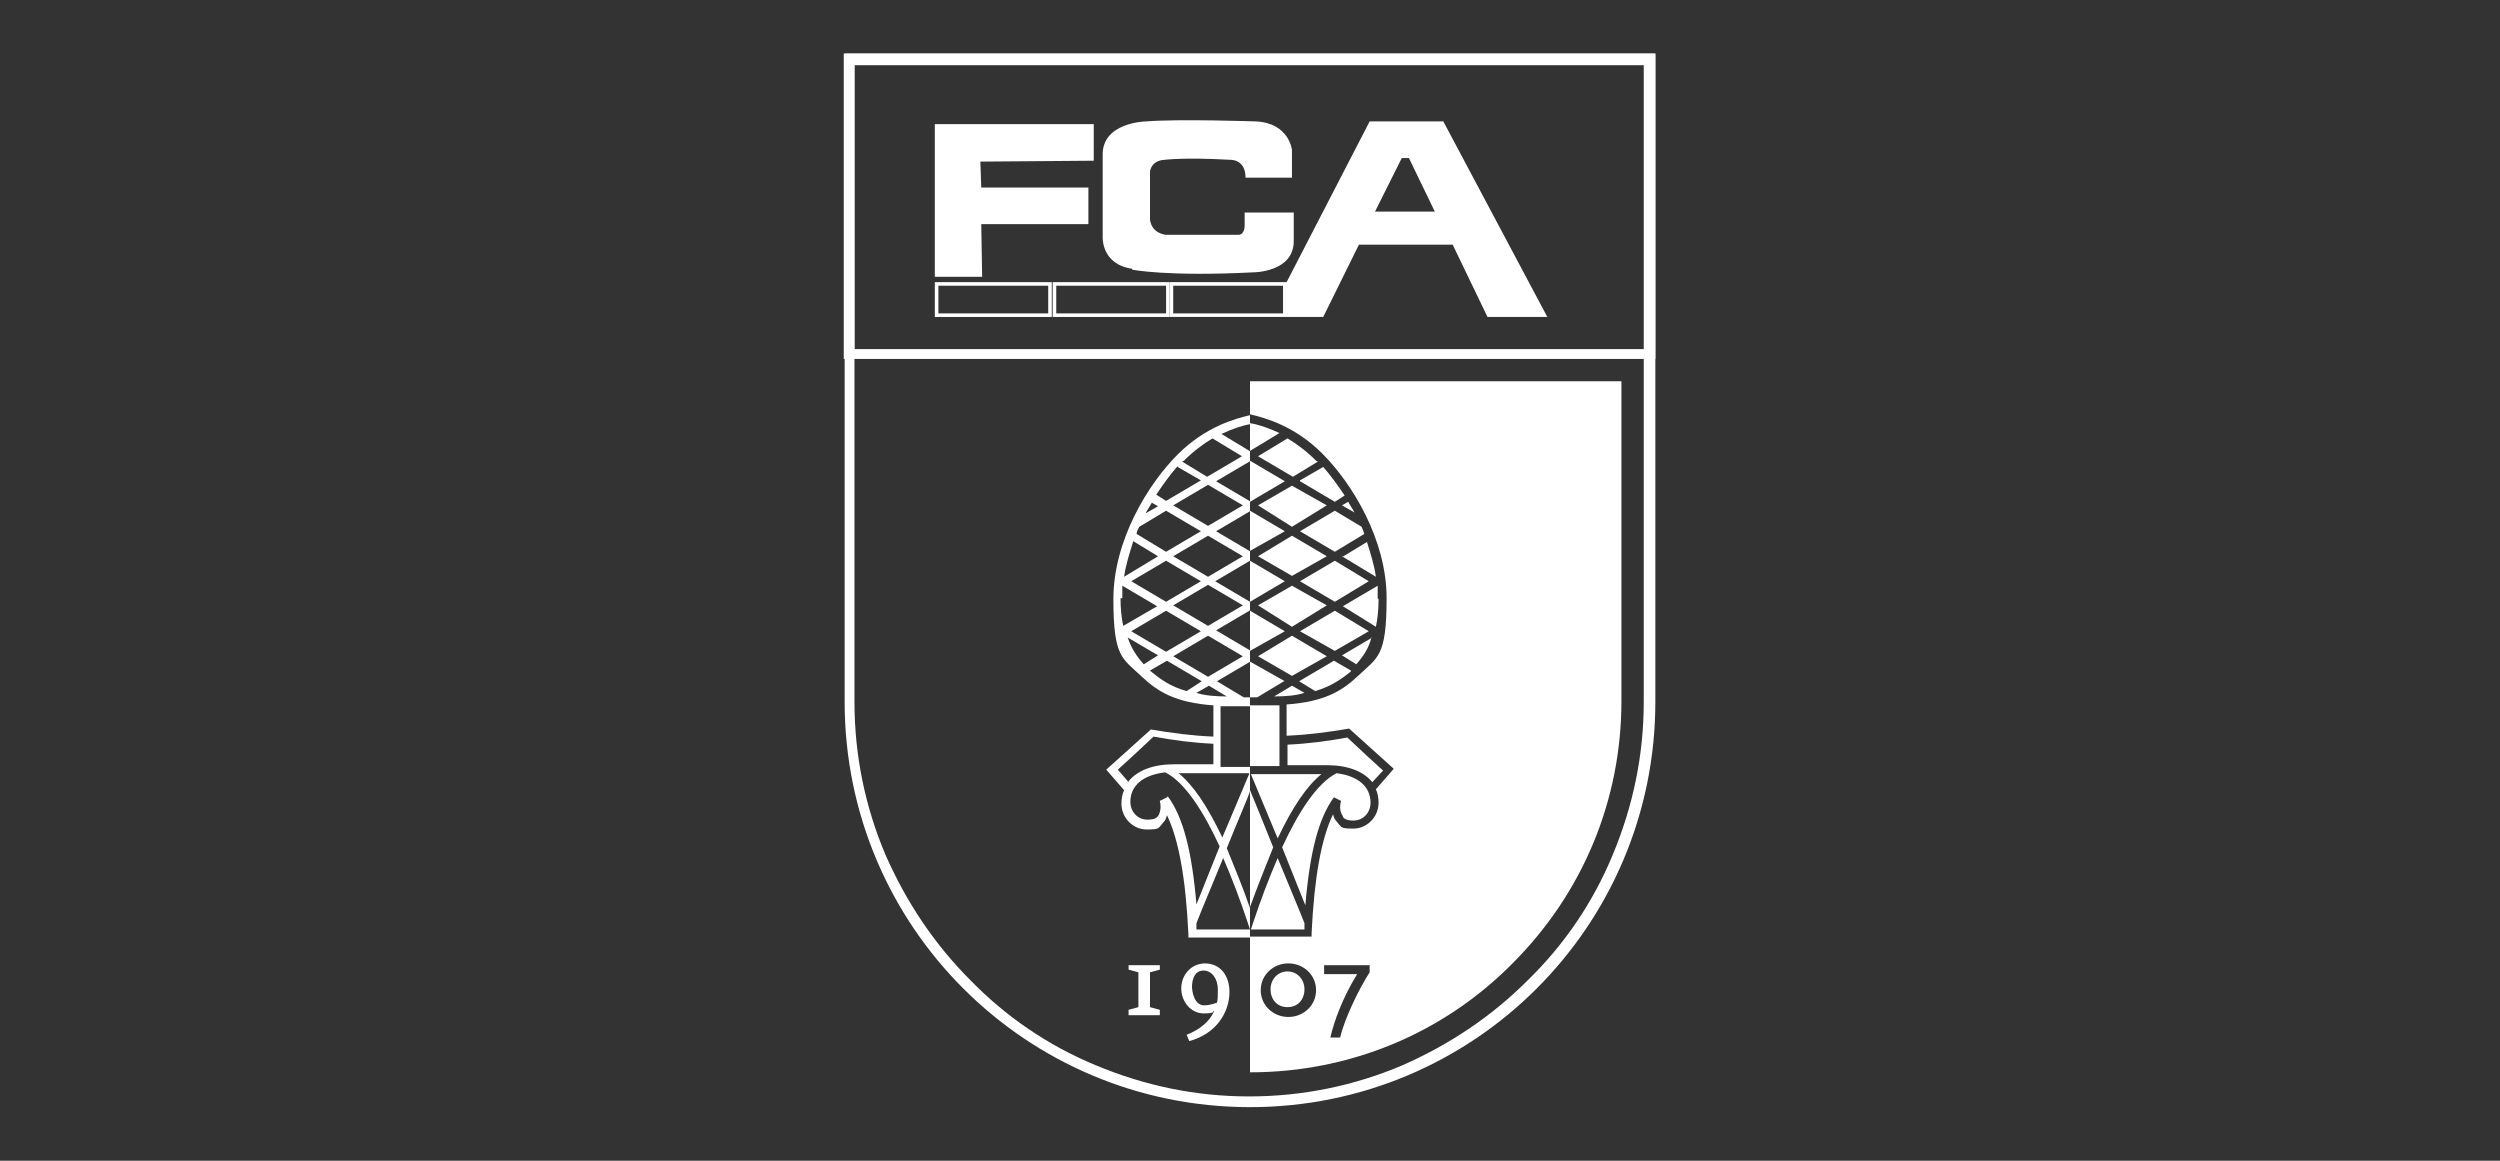 <?xml version="1.0" encoding="UTF-8"?><svg xmlns="http://www.w3.org/2000/svg" xmlns:xlink="http://www.w3.org/1999/xlink" id="LOGOS" version="1.1" viewBox="0 0 280 130"><rect x="0" y="0" width="280" height="130" fill="#333333" stroke="none"/><defs><style> .cls-1 { clip-path: url(#clippath); } .cls-2 { fill: none; } .cls-2, .cls-3 { stroke-width: 0px; } .cls-3 { fill: #fff; } </style><clipPath id="clippath"><rect class="cls-2" x="120.7" y="46.4" width="19.3" height="58.6"/></clipPath></defs><path class="cls-3" d="M94.6,6v72.6c0,25.1,20.3,45.4,45.4,45.4s45.4-20.3,45.4-45.4V6h-90.9ZM95.8,7.3h88.3v71.3c0,6-1.2,11.7-3.5,17.2-2.2,5.3-5.4,10-9.5,14-4.1,4.1-8.8,7.2-14,9.5-5.4,2.3-11.2,3.5-17.2,3.5s-11.7-1.2-17.2-3.5c-5.3-2.2-10-5.4-14-9.5-4.1-4.1-7.2-8.8-9.5-14-2.3-5.4-3.5-11.2-3.5-17.2V7.3h0Z"/><path class="cls-3" d="M184.3,7.1v32h-88.6V7.1h88.6M185.4,6h-90.9v34.2h90.9V6h0Z"/><g id="FCA"><path class="cls-3" d="M126.8,30.2s3.9.8,13.6.3c0,0,4.5,0,4.5-3.5v-3.2h-5.5v1.5s0,1-.7,1h-8.1s-1.6-.1-1.8-1.7v-5.4s.1-1.2,1.6-1.3c0,0,2.3-.3,7.4,0,0,0,1.7-.1,1.7,2h5.2v-3.1s-.3-3-4-3.2c0,0-8.6-.3-12.4,0,0,0-4.9.1-4.8,3.8v9.1s-.2,3.1,3.3,3.6Z"/><polygon class="cls-3" points="109.9 25.1 121.9 25.1 121.9 21 109.9 21 109.8 18.1 122.5 18 122.5 13.9 104.7 13.9 104.7 31 110 31 109.9 25.1"/><path class="cls-3" d="M161.6,13.6h-8.2l-9.3,18h-13.1v3.9h17.2l4-8.1h10.5s3.9,8.1,3.9,8.1h6.7l-11.7-22ZM143.7,35.1h-12.3v-3.1h12.3v3.1ZM154,23.7l3-6h.8l2.9,6h-6.7Z"/></g><polygon class="cls-3" points="126.4 113.7 126.4 113.1 127.5 112.8 127.5 108.9 126.4 108.6 126.4 108.1 129.9 108.1 129.9 108.6 128.8 108.9 128.8 112.8 129.9 113.1 129.9 113.7 126.4 113.7"/><path class="cls-3" d="M135,107.9c-1.6,0-2.7,1.3-2.7,2.8s1.1,2.8,2.5,2.8.9-.2,1.2-.3c-.5,1.2-1.6,2.1-3.1,2.7l.3.7c3-.8,4.5-3.2,4.5-5.5,0-1.7-.9-3.2-2.8-3.2ZM136.3,112.3c-.3.1-.9.3-1.4.3-.9,0-1.3-.9-1.4-2,0-1.1.4-1.9,1.3-1.9.9,0,1.6.9,1.6,2.1,0,.6,0,1.2-.1,1.5Z"/><path class="cls-3" d="M117.9,31.6v3.9h13.1v-3.9h-13.1ZM130.6,35.1h-12.3v-3.1h12.3v3.1Z"/><path class="cls-3" d="M104.7,31.6v3.9h13.1v-3.9h-13.1ZM117.4,35.1h-12.3v-3.1h12.3v3.1Z"/><g><g><g><polygon class="cls-3" points="153.3 70.7 149.5 68.4 145.6 70.7 149.5 72.9 153.3 70.7"/><polygon class="cls-3" points="148.6 73.5 144.7 71.2 140.9 73.5 144.7 75.7 148.6 73.5"/><polygon class="cls-3" points="149.5 62.8 145.6 65.1 149.5 67.4 153.3 65.1 149.5 62.8"/><polygon class="cls-3" points="144.7 54.4 140.9 56.6 144.7 59 148.6 56.6 144.7 54.4"/><path class="cls-3" d="M140,88.6v13c.9-2.5,1.8-4.7,2.6-6.7-1.2-3-2.3-5.7-2.6-6.4Z"/><polygon class="cls-3" points="140 56.2 143.9 53.9 140 51.6 140 56.2"/><polygon class="cls-3" points="140.9 62.3 144.7 64.5 148.6 62.3 144.7 60 140.9 62.3"/><path class="cls-3" d="M146.1,103.4c-.7-1.8-1.9-4.6-3-7.3-1,2.3-1.9,4.7-2.7,7.1l-.3.9h6c0-.2,0-.5,0-.7Z"/><polygon class="cls-3" points="140 68.4 140 72.9 143.9 70.7 140 68.4"/><polygon class="cls-3" points="148.6 67.8 144.7 65.6 140.9 67.8 144.7 70.2 148.6 67.8"/><path class="cls-3" d="M143.9,76.3l-3.9-2.2v4h.8l3-1.8Z"/><path class="cls-3" d="M150.4,91.5c.3.4.9.4,1.2.4,1.1,0,1.9-.9,1.9-2,0-1.8-1.4-3-3.8-3.3-2.2,1.1-4.3,4.4-6.1,8.3l2.6,6.5c.5-6,1.5-9.8,3.2-12.1l.8.4c-.2.7-.1,1.3.2,1.7Z"/><polygon class="cls-3" points="140 57.2 140 61.7 143.9 59.5 140 57.2"/><polygon class="cls-3" points="140 67.4 143.9 65.1 140 62.8 140 67.4"/><path class="cls-3" d="M149.5,57.2l-3.9,2.3,3.9,2.3,3.3-2c-.1-.3-.2-.6-.3-.8l-3-1.8Z"/><path class="cls-3" d="M145.6,53.9l3.9,2.3,1.1-.7c-.8-1.2-1.6-2.3-2.4-3.2l-2.6,1.5Z"/><path class="cls-3" d="M147.4,51.6c-1.1-1.1-2.2-1.9-3.2-2.5l-3.3,2,3.9,2.3,2.8-1.7s0,0,0,0Z"/><path class="cls-3" d="M150.3,56.6l1.4.8c-.2-.4-.5-.8-.7-1.2l-.7.4Z"/><path class="cls-3" d="M150.3,62.3l3.8,2.3c-.2-1.4-.6-2.6-1-3.9l-2.8,1.7Z"/><path class="cls-3" d="M140,42.8v3.6h0c1.7.4,5,1.3,8.1,4.4,3.3,3.3,7.2,9.6,7.2,16.2s-1,6.6-3.2,8.7c-1.8,1.7-3.8,2.9-8,3.2v3.5c2.4-.1,4.7-.4,7-.8l5,4.5-2,2.3c.2.4.3,1,.3,1.5,0,1.6-1.3,2.9-2.8,2.9s-1.3-.1-1.9-.8c-.2-.2-.3-.4-.4-.8-1.3,2.7-2.1,7-2.4,13.3v.4h-6.9v15.2c11.1,0,21.6-4.3,29.4-12.2,7.9-7.9,12.2-18.3,12.2-29.4v-35.8h-41.6ZM144.3,113.9c-1.7,0-3.1-1.3-3.1-3s1.4-3,3.1-3,3.1,1.3,3.1,3-1.4,3-3.1,3ZM153.4,108.9c-1.1,1.7-2.8,5.1-3.3,7.3h-1.1c.4-1.8,1.4-4.5,3-7.1h-3.7v-1h5.1v.8h0Z"/><path class="cls-3" d="M140,50.5l3.3-2c-1.3-.6-2.5-1-3.3-1.1v3.1h0Z"/><path class="cls-3" d="M151.3,75.1l-1.9-1.1-3.9,2.3,1.8,1.1c1.7-.5,2.9-1.3,4-2.2Z"/><path class="cls-3" d="M140,79.1v6.7h3.3v-6.8c-1.1,0-2.1,0-3.3,0Z"/><path class="cls-3" d="M154.3,67c0-.4,0-1,0-1.4h0l-3.9,2.3,3.7,2.3c.2-.9.3-2,.3-3.1Z"/><path class="cls-3" d="M144.7,76.8l-2,1.2c1.3,0,2.5-.1,3.4-.4l-1.4-.8Z"/><path class="cls-3" d="M143.1,93.9c1.7-3.6,3.3-5.9,4.9-7.2h-7.9c0,0,3,7.2,3,7.2Z"/><path class="cls-3" d="M154.9,86.3c-.9-.8-2.4-2.2-4-3.7-2.2.4-4.4.7-6.7.8v2.3h4.4c2.4,0,4.1.7,5.1,1.9l1.3-1.4Z"/><path class="cls-3" d="M153.7,71.4l-3.4,2,1.6,1c.8-.9,1.4-1.8,1.7-3Z"/></g><g class="cls-1"><path class="cls-3" d="M156.3,86.2l-5-4.5c-2.3.4-4.6.7-7,.8v-3.5c4.1-.4,6.1-1.5,8-3.2,2.2-2.1,3.2-4.8,3.2-8.7,0-6.6-3.9-12.9-7.2-16.2-3.1-3.2-6.4-4.1-8.1-4.4h-.2c-1.7.4-5,1.3-8.1,4.4-3.3,3.3-7.2,9.6-7.2,16.2s1,6.6,3.2,8.7c1.8,1.7,3.8,2.9,8,3.2v3.5c-2.4-.1-4.7-.4-7-.8l-5,4.5,2,2.3c-.2.4-.3,1-.3,1.5,0,1.6,1.3,2.9,2.8,2.9s1.3-.1,1.9-.8c.2-.2.3-.4.4-.8,1.3,2.7,2.1,7,2.4,13.3v.4h13.8v-.4c.4-6.3,1.1-10.6,2.4-13.3,0,.3.2.5.4.8.6.7,1.4.8,1.9.8,1.6,0,2.8-1.3,2.8-2.9s0-1.1-.3-1.5l2-2.3ZM148.1,86.6c-1.6,1.3-3.2,3.6-4.9,7.2l-3-7.1h7.9ZM143.9,65.1l-3.9,2.3-3.9-2.3,3.9-2.3,3.9,2.3ZM136.2,59.5l3.9-2.3,3.9,2.3-3.9,2.3-3.9-2.3ZM144.8,65.6l3.9,2.3-3.9,2.3-3.9-2.3,3.9-2.3ZM139.2,67.8l-3.9,2.3-3.9-2.3,3.9-2.3,3.9,2.3ZM140.1,68.4l3.9,2.3-3.9,2.2-3.9-2.3,3.9-2.3ZM144.8,71.2l3.9,2.3-3.9,2.3-3.9-2.3,3.9-2.3ZM145.7,70.7l3.9-2.3,3.9,2.3-3.9,2.3-3.9-2.3ZM145.7,65.1l3.9-2.3,3.9,2.3-3.9,2.3-3.9-2.3ZM144.8,64.5l-3.9-2.3,3.9-2.3,3.9,2.3-3.9,2.3ZM140.9,56.6l3.9-2.3,3.9,2.3-3.9,2.3-3.9-2.3ZM140.1,56.2l-3.9-2.3,3.9-2.3,3.9,2.3-3.9,2.3ZM139.2,56.6l-3.9,2.3-3.9-2.3,3.9-2.3,3.9,2.3ZM139.2,62.3l-3.9,2.3-3.9-2.3,3.9-2.3,3.9,2.3ZM134.5,65.1l-3.9,2.3-3.9-2.3,3.9-2.3,3.9,2.3ZM134.5,70.7l-3.9,2.3-3.9-2.3,3.9-2.3,3.9,2.3ZM135.3,71.2l3.9,2.3-3.9,2.3-3.9-2.3,3.9-2.3ZM140.1,74l3.9,2.3-3,1.8h-1.7l-3-1.8,3.9-2.3ZM140.1,79.1c1.2,0,2.3,0,3.3,0v6.8c0,0-3.3,0-3.3,0h-3.4v-6.8c1.1,0,2.1,0,3.4,0ZM142.7,78l2-1.2,1.4.8c-1,.2-2.1.3-3.4.4ZM147.4,77.3l-1.8-1.1,3.9-2.3,1.9,1.1c-1.1.9-2.2,1.7-4,2.2ZM152,74.5l-1.6-1,3.4-2c-.4,1.2-1,2.1-1.7,3ZM154.3,65.6h0c0,.4,0,1,0,1.4,0,1.1,0,2.2-.3,3.1l-3.7-2.3,3.9-2.3h0ZM154.2,64.5l-3.8-2.3,2.8-1.7c.5,1.3.8,2.6,1,3.9ZM152.9,59.8l-3.3,2-3.9-2.3,3.9-2.3,3,1.8c.1.2.2.5.4.8ZM151.8,57.5l-1.4-.8.7-.4c.2.4.5.8.7,1.2ZM150.6,55.5l-1.1.7-3.9-2.3,2.6-1.5c.8.9,1.6,2,2.4,3.2ZM147.5,51.6s0,0,0,0l-2.8,1.7-3.9-2.3,3.3-2c1,.6,2.1,1.4,3.2,2.5ZM140.1,47.5c.8.1,2,.5,3.3,1.1l-3.3,2-3.3-2c1.3-.6,2.5-1,3.3-1.1ZM132.6,51.6c1.1-1.1,2.2-1.9,3.2-2.5l3.3,2-3.9,2.3-2.8-1.7s0,0,0,0ZM131.9,52.3l2.6,1.5-3.9,2.3-1.1-.7c.8-1.2,1.6-2.3,2.4-3.2ZM129,56.3l.7.4-1.4.8c.2-.4.5-.8.7-1.2ZM127.6,59l3-1.8,3.9,2.3-3.9,2.3-3.3-2c0-.3.2-.6.3-.8ZM126.9,60.6l2.8,1.7-3.8,2.3c.2-1.4.6-2.6,1-3.9ZM125.7,67c0-.4,0-1,0-1.4h0l3.9,2.3-3.8,2.2c-.2-.9-.3-2-.3-3.1ZM126.3,71.4l3.4,2-1.6,1c-.8-.9-1.4-1.8-1.8-3ZM128.8,75.1l1.9-1.1,3.9,2.3-1.7,1.1c-1.8-.5-2.9-1.3-4-2.2ZM134,77.6l1.4-.8,2,1.2c-1.3,0-2.5-.1-3.4-.4ZM139.9,86.7l-3,7.1c-1.7-3.6-3.3-5.9-4.9-7.2h7.9ZM126.4,87.6l-1.2-1.4c.9-.8,2.4-2.2,4-3.7,2.2.4,4.4.7,6.7.8v2.3h-4.4c-2.4,0-4.1.7-5.1,1.9ZM130.7,89.3l-.8.4c.2.8,0,1.4-.2,1.7-.3.4-.9.4-1.2.4-1.1,0-1.9-.9-1.9-2,0-1.8,1.4-3,3.9-3.3,2.2,1.1,4.3,4.4,6.1,8.3l-2.6,6.5c-.5-6-1.5-9.8-3.2-12.1ZM134,104.1c0-.2,0-.4,0-.7.7-1.8,1.9-4.6,3-7.3,1,2.3,1.9,4.7,2.7,7.1l.3.9c-2.8,0-5.6,0-6,0ZM137.4,95c1.2-3,2.4-5.7,2.6-6.4.3.7,1.4,3.4,2.7,6.4-.8,2-1.7,4.1-2.7,6.7-.9-2.6-1.8-4.7-2.6-6.7ZM146.1,104.1h-6l.3-.9c.8-2.3,1.7-4.8,2.7-7.1,1.1,2.7,2.3,5.5,3,7.3,0,.2,0,.4,0,.7ZM151.7,91.9c-.3,0-.9,0-1.2-.4-.3-.4-.3-1-.2-1.7l-.8-.4c-1.7,2.3-2.6,6.1-3.2,12.1l-2.6-6.5c1.8-4,3.9-7.3,6.1-8.3,2.5.3,3.8,1.5,3.8,3.3,0,1-.9,2-1.9,2ZM148.7,85.7h-4.4v-2.3c2.2-.1,4.5-.4,6.6-.8,1.6,1.5,3.1,2.9,4,3.7l-1.2,1.4c-.9-1.2-2.7-1.9-5.1-1.9Z"/></g></g><path class="cls-3" d="M144.2,108.8c-1.1,0-1.9.9-1.9,2s.7,2,1.9,2,1.9-.9,1.9-2-.8-2-1.9-2Z"/></g></svg>